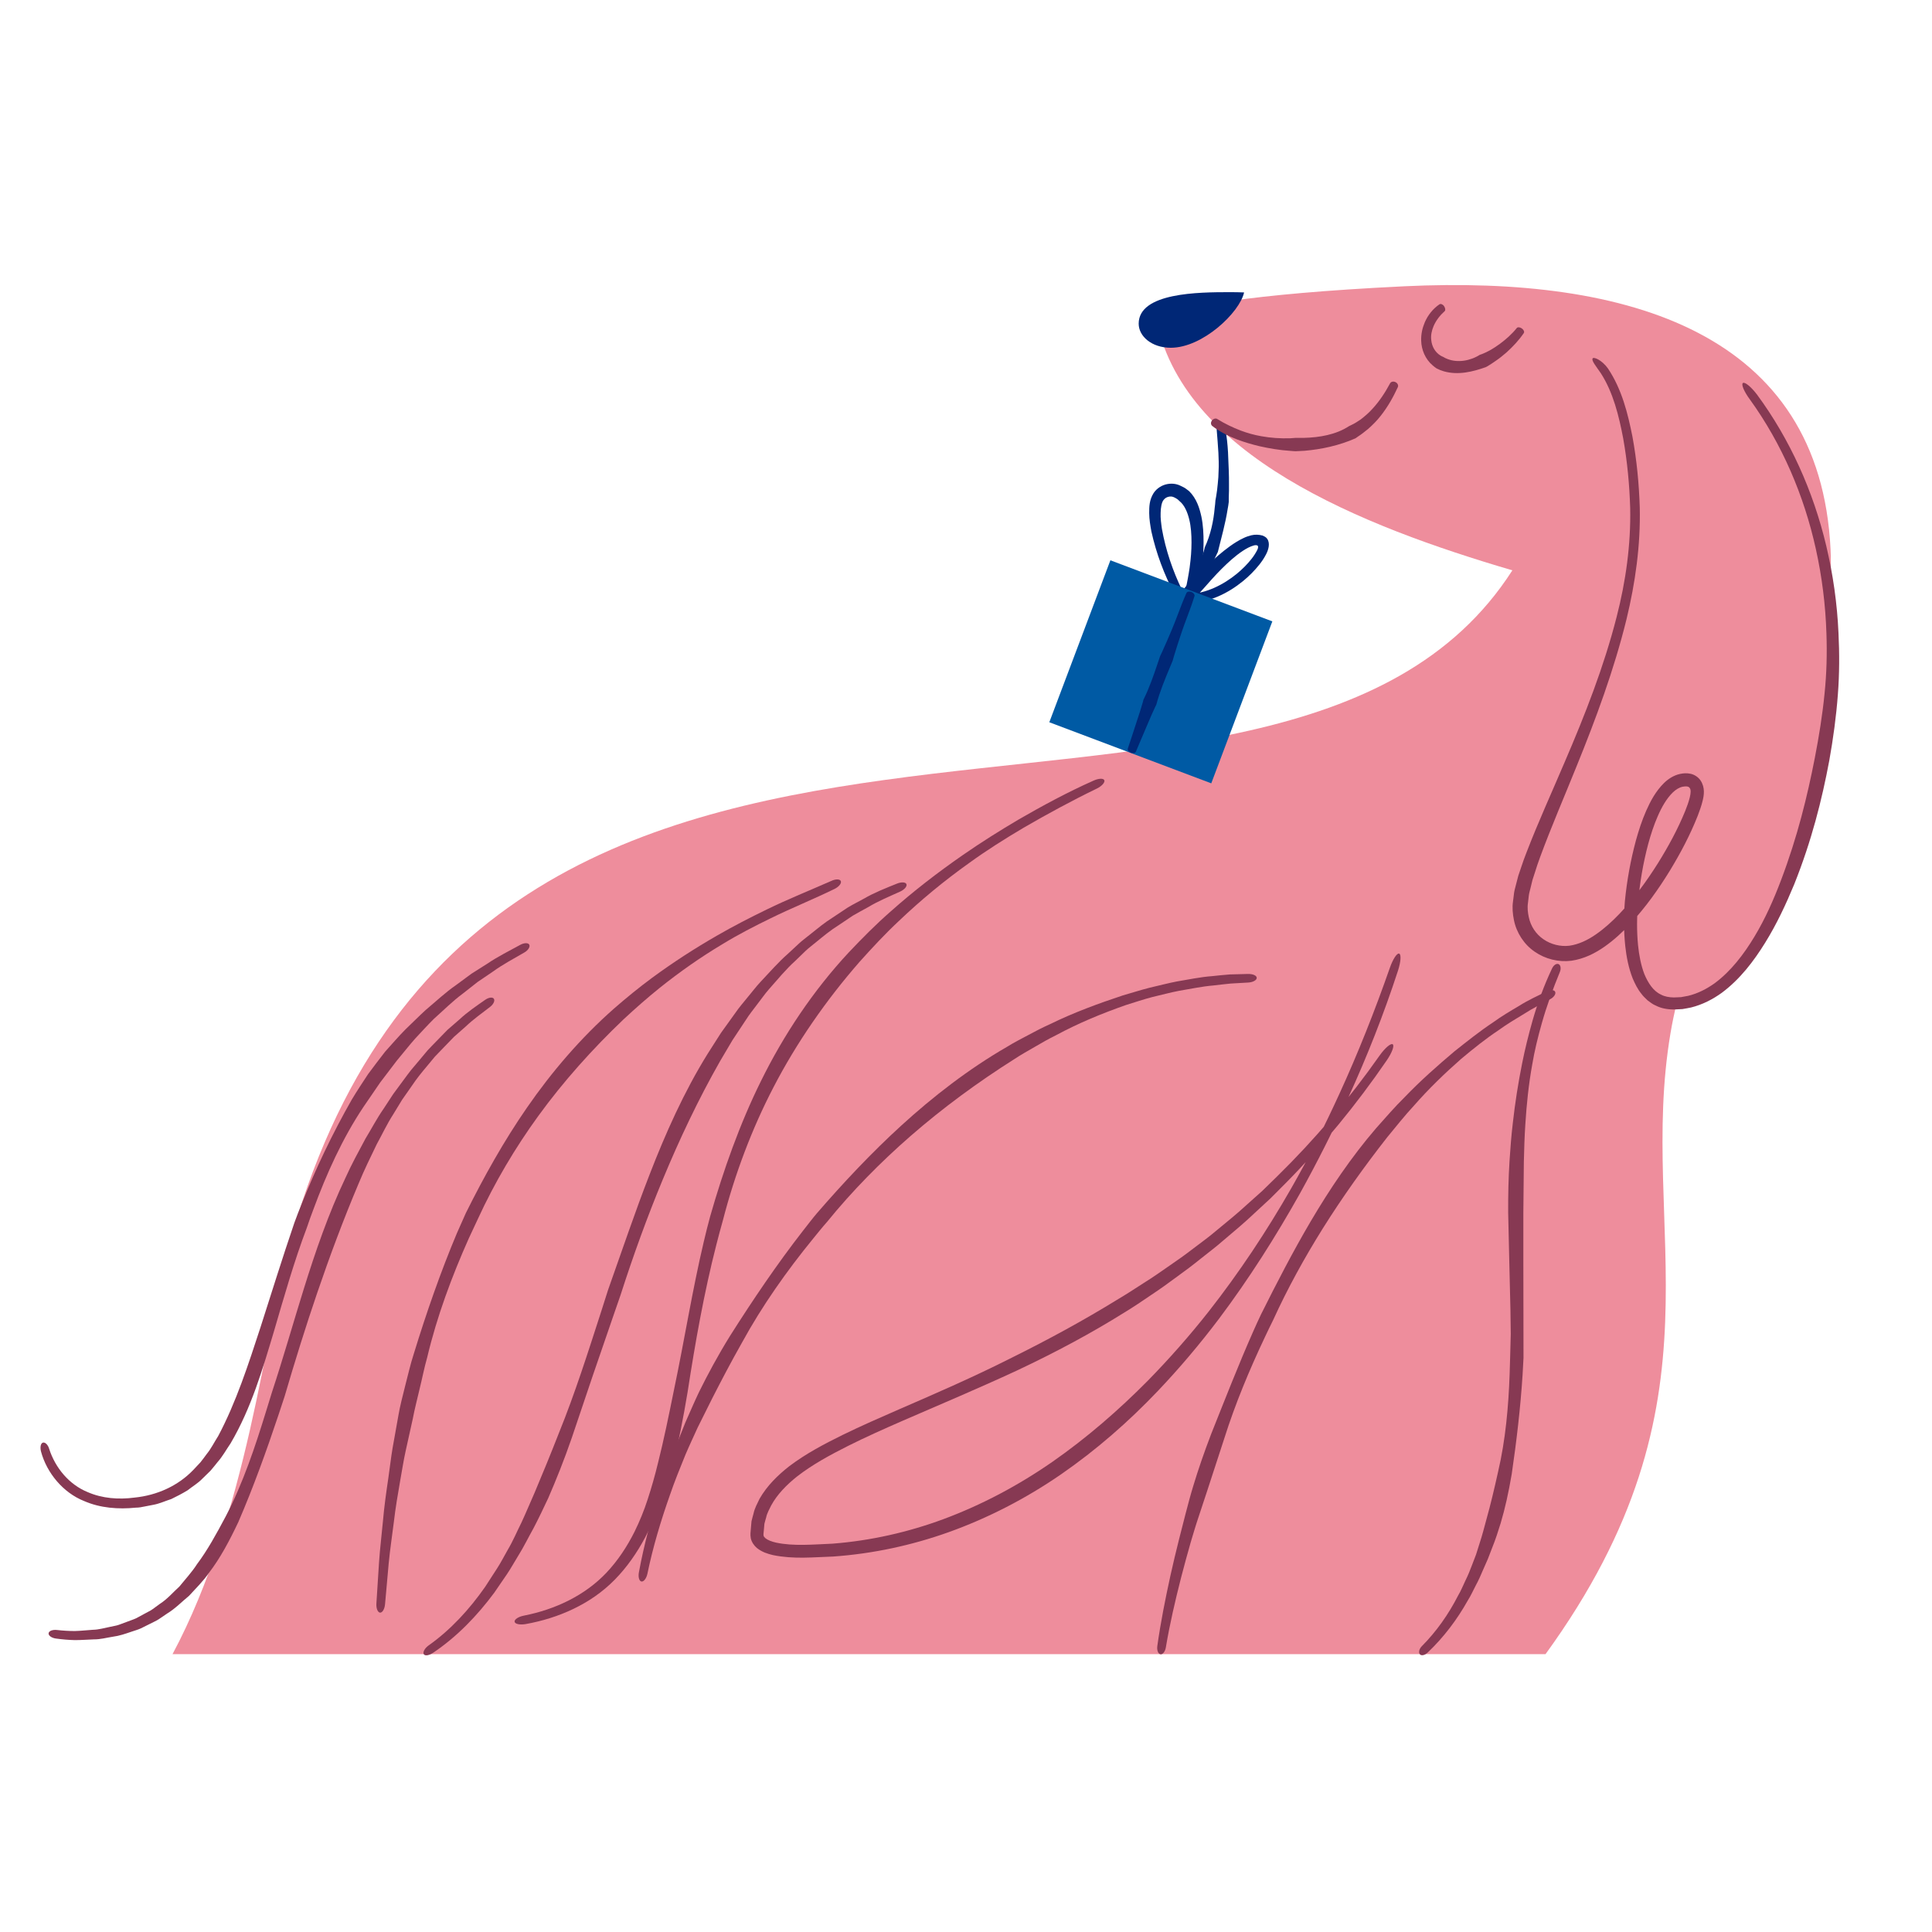 <?xml version="1.0" encoding="utf-8"?>
<!-- Generator: Adobe Illustrator 27.0.1, SVG Export Plug-In . SVG Version: 6.00 Build 0)  -->
<svg version="1.1" id="Layer_1" xmlns="http://www.w3.org/2000/svg" xmlns:xlink="http://www.w3.org/1999/xlink" x="0px" y="0px"
	 viewBox="0 0 500 500" style="enable-background:new 0 0 500 500;" xml:space="preserve">
<style type="text/css">
	.st0{fill:none;}
	.st1{fill:#002776;}
	.st2{fill:#EE8D9C;}
	.st3{fill:#873953;}
	.st4{fill:#005AA4;}
</style>
<g>
	<g>
		<g>
			<line class="st0" x1="317.94" y1="109.95" x2="313.82" y2="110.67"/>
		</g>
		<g>
			<line class="st0" x1="304.38" y1="153.33" x2="307.35" y2="156.28"/>
		</g>
		<g>
			<path class="st1" d="M311.67,142.19c-0.25,0.79-0.46,1.61-0.77,2.38l-1.5,3.28l-1.76,2.93c-0.64,0.94-1.4,1.79-2.1,2.69
				c-0.25,0.31-0.1,0.92,0.33,1.35c0.42,0.42,1,0.51,1.3,0.19c0.82-0.92,1.72-1.79,2.5-2.75l2.18-3.02l1.89-3.37l1.16-2.45
				l0.28-0.57c0.91-3.68,1.95-7.35,2.52-11.01c0.11-0.63,0.24-1.26,0.3-1.9l0.01-1.25c0.05-1.14,0.07-2.27,0.05-3.4
				c0.01-1.13-0.01-2.26-0.05-3.39l-0.2-4.86c-0.12-2.02-0.31-4.1-0.73-6.15c-0.08-0.41-0.64-0.68-1.22-0.57
				c-0.58,0.11-1.01,0.49-0.98,0.89c0.16,1.99,0.33,4.02,0.44,5.98c0.07,1.57,0.14,3.14,0.05,4.71c-0.01,1.09-0.09,2.19-0.21,3.27
				c-0.09,1.09-0.23,2.17-0.41,3.24l-0.2,1.13c-0.02,0.62-0.11,1.22-0.18,1.83c-0.3,3.49-1.08,7.07-2.57,10.27L311.67,142.19z"/>
		</g>
	</g>
	<g>
		<path class="st2" d="M299.05,81.67c8.66-2.19,22.69-5.55,64.16-7.57c0.05,0,0.1,0,0.15-0.01c58.26-2.79,107.71,12.12,110.39,68.14
			c2.01,41.96-34.1,81.63-41.43,125.17c-8.62,51.2,15.72,94.51-32.34,160.69H44.65c19.31-36.09,24.22-84.01,29.84-104.73
			c49.98-184.34,256.26-81.1,316.91-175.76C352.73,136.23,305.47,117.82,299.05,81.67z"/>
	</g>
	<g>
		<path class="st1" d="M321.97,75.68C320.83,80.85,311.27,90,303,90c-4.96,0-8.31-2.99-8.31-6.23c0-8.06,15.52-8.16,23.58-8.16
			C319.5,75.61,320.74,75.63,321.97,75.68z"/>
	</g>
	<g>
		<g>
			<line class="st0" x1="374.92" y1="80.99" x2="372.54" y2="77.55"/>
		</g>
		<g>
			<line class="st0" x1="395.57" y1="86.18" x2="392.12" y2="83.82"/>
		</g>
		<g>
			<path class="st3" d="M385,94.76c0.72-0.44,1.42-0.89,2.09-1.37c0.99-0.67,1.91-1.41,2.8-2.19c1.66-1.5,3.19-3.13,4.46-4.99
				c0.23-0.33-0.01-0.88-0.51-1.22c-0.5-0.34-1.07-0.38-1.29-0.11c-1.25,1.58-2.82,2.95-4.45,4.16c-0.86,0.62-1.74,1.2-2.66,1.7
				c-0.64,0.36-1.31,0.65-1.98,0.92l-0.48,0.16c-2.55,1.62-5.77,2.08-8.29,1.12c-0.43-0.15-0.83-0.35-1.2-0.58
				c-0.27-0.1-0.51-0.24-0.75-0.38c-1.29-0.82-2.18-2.27-2.33-3.96c-0.16-1.2,0.11-2.47,0.6-3.62c0.62-1.45,1.64-2.78,2.87-3.88
				c0.25-0.21,0.18-0.79-0.15-1.28c-0.33-0.49-0.87-0.7-1.21-0.48c-1.67,1.13-3,2.81-3.79,4.66c-0.63,1.47-0.99,3.09-0.93,4.76
				c0.05,2.3,1.06,4.77,2.96,6.37c0.33,0.28,0.66,0.56,1.02,0.79c0.61,0.32,1.25,0.58,1.9,0.76c3.72,1.06,7.51,0.09,10.83-1.08
				L385,94.76z"/>
		</g>
	</g>
	<g>
		<g>
			<line class="st0" x1="314.91" y1="107.15" x2="312.4" y2="110.5"/>
		</g>
		<g>
			<line class="st0" x1="363.05" y1="99.78" x2="359.27" y2="97.99"/>
		</g>
		<g>
			<path class="st3" d="M351.43,112.99c0.94-0.59,1.78-1.3,2.64-1.98c1.18-1.05,2.3-2.16,3.25-3.39c1.83-2.31,3.25-4.85,4.44-7.43
				c0.21-0.46-0.07-1.04-0.61-1.3c-0.54-0.26-1.16-0.12-1.39,0.3c-1.29,2.42-2.8,4.7-4.6,6.64c-0.92,1.03-1.96,1.91-3.03,2.74
				c-0.79,0.53-1.58,1.05-2.44,1.44l-0.59,0.29c-3.34,2.19-7.6,2.92-11.66,3.02l-2.13,0c-0.46,0.05-0.92,0.07-1.37,0.1
				c-2.51,0.09-5.05-0.08-7.54-0.53c-1.79-0.31-3.55-0.81-5.25-1.44c-2.11-0.81-4.22-1.81-6.15-3.03c-0.39-0.25-0.99-0.06-1.35,0.41
				c-0.36,0.47-0.32,1.09,0.08,1.41c1.99,1.55,4.29,2.66,6.56,3.54c1.82,0.68,3.69,1.22,5.58,1.68c2.64,0.59,5.31,1.05,8.03,1.22
				c0.48,0.04,0.95,0.09,1.43,0.1l2.29-0.12c4.38-0.38,8.9-1.34,13.19-3.23L351.43,112.99z"/>
		</g>
	</g>
	<g>
		<g>
			<path class="st2" d="M412.18,92.74c9.19,6.65,11.26,32.36,10.98,43.62c-0.97,38.5-29.35,82.46-29.74,97.94
				c-0.2,7.98,5.6,12.32,11.36,12.47c15.74,0.4,34.33-34.97,34.5-41.67c0.06-2.27-1.31-3.27-2.83-3.31
				c-9.41-0.24-14.13,24.05-14.42,35.52c-0.29,11.37,2.17,22.17,10.86,22.39c26.69,0.67,40.8-60.29,41.47-86.87
				c0.66-26.38-6.28-52.3-23.26-73.72"/>
		</g>
		<g>
			<g>
				<line class="st0" x1="413.41" y1="91.04" x2="410.96" y2="94.43"/>
			</g>
			<g>
				<line class="st0" x1="452.72" y1="97.8" x2="449.45" y2="100.4"/>
			</g>
			<g>
				<path class="st3" d="M420.62,244.89c0.31,2.79,0.85,5.61,1.93,8.36c0.6,1.36,1.24,2.73,2.25,3.95c0.44,0.64,1.07,1.17,1.63,1.73
					c0.67,0.46,1.29,1,2.06,1.3c1.46,0.77,3.14,1.01,4.67,1.03l2.25-0.11c0.74-0.11,1.48-0.27,2.22-0.41
					c2.92-0.72,5.61-2.1,7.98-3.81c4.71-3.51,8.23-8.14,11.21-12.95c2.99-4.82,5.37-9.93,7.51-15.09
					c4.52-11.3,7.19-21.93,9.09-32.08c1.01-5.65,1.79-11.34,2.22-17.09c0.41-5.29,0.42-10.61,0.16-15.87
					c-0.34-7.62-1.41-15.21-3.18-22.63c-3.34-14.05-9.35-27.5-17.92-39.12c-1.55-2.04-3.19-3.35-3.65-2.97
					c-0.47,0.38,0.35,2.28,1.84,4.28c8.31,11.52,14,24.84,17.05,38.67c1.59,7.19,2.51,14.53,2.74,21.89
					c0.18,5.17,0.05,10.33-0.48,15.46c-0.55,5.59-1.45,11.16-2.53,16.73c-1.93,9.89-4.47,20.34-8.71,31.55
					c-1.91,5.05-4.11,10.05-6.9,14.67c-2.77,4.61-6.1,8.96-10.29,12.07c-2.11,1.51-4.42,2.68-6.87,3.27l-1.85,0.34l-1.87,0.08
					c-1.19-0.03-2.32-0.2-3.3-0.73c-2.03-0.91-3.38-3.06-4.33-5.33c-0.89-2.34-1.37-4.92-1.63-7.51c-0.35-3.6-0.32-7.28,0.02-10.92
					c0.41-5.1,1.29-10.24,2.61-15.22c0.68-2.48,1.47-4.93,2.49-7.24c1-2.3,2.26-4.52,3.86-6.09c0.8-0.77,1.69-1.32,2.58-1.5
					c1-0.2,1.61-0.04,1.81,0.34c0.71,0.81-0.26,3.7-1.16,5.94c-1.91,4.7-4.39,9.24-7.07,13.54c-2.91,4.62-6.17,9.1-9.93,13.06
					c-1.88,1.97-3.9,3.8-6.07,5.31c-2.16,1.52-4.54,2.63-6.89,2.96c-2.31,0.29-4.81-0.33-6.73-1.67c-1.95-1.33-3.31-3.39-3.8-5.75
					c-0.25-1.18-0.4-2.41-0.2-3.69l0.22-1.91c0.08-0.64,0.3-1.31,0.45-1.97l0.48-1.98l0.64-1.98c0.42-1.32,0.84-2.64,1.34-3.96
					c2.88-7.83,6.25-15.59,9.41-23.44c5.04-12.39,9.73-25.02,12.96-38.15c2.28-9.42,3.65-19.16,3.43-28.91
					c-0.19-6.06-0.77-12.2-1.89-18.31c-1.21-6.07-2.74-12.28-6.35-17.68c-1.57-2.19-3.69-3.06-3.96-2.59
					c-0.35,0.55,0.83,1.95,2.14,3.86c3.16,4.91,4.66,10.97,5.78,16.89c1.06,5.97,1.62,12.03,1.8,17.97
					c0.19,9.47-1.13,18.93-3.51,28.19c-3.29,12.89-8.18,25.33-13.46,37.6c-3.28,7.72-6.78,15.35-9.82,23.24
					c-0.54,1.33-1.01,2.7-1.47,4.08l-0.7,2.07l-0.56,2.16c-0.17,0.73-0.4,1.42-0.52,2.19l-0.29,2.33c-0.23,1.54-0.08,3.2,0.25,4.8
					c0.64,3.22,2.61,6.29,5.38,8.17c2.76,1.9,6.14,2.74,9.48,2.33c3.3-0.48,6.16-1.94,8.62-3.67c2.47-1.74,4.64-3.76,6.63-5.89
					c3.97-4.27,7.29-8.95,10.25-13.77c2.73-4.49,5.21-9.16,7.2-14.18c0.48-1.27,0.95-2.54,1.29-3.96c0.32-1.34,0.67-3.33-0.55-5.17
					c-0.6-0.91-1.62-1.54-2.6-1.75c-1.03-0.21-1.85-0.13-2.7,0.04c-1.7,0.37-3.1,1.32-4.18,2.37c-2.15,2.14-3.48,4.65-4.59,7.15
					c-1.11,2.52-1.94,5.09-2.66,7.68c-1.4,5.19-2.34,10.44-2.86,15.73C420.2,237.08,420.21,240.98,420.62,244.89z"/>
			</g>
		</g>
	</g>
	<g>
		<g>
			<g>
				<line class="st0" x1="128.97" y1="260.21" x2="126.65" y2="256.73"/>
			</g>
			<g>
				<line class="st0" x1="12.93" y1="420.59" x2="12.23" y2="424.72"/>
			</g>
			<g>
				<path class="st3" d="M68.9,365.11c-2.83,9.21-5.99,18.71-10.49,27.34c-2.47,4.65-4.76,8.81-7.42,12.35
					c-1.34,2.09-3.01,3.87-4.55,5.78c-1.65,1.5-3.13,3.26-5.01,4.46l-1.96,1.43c-0.66,0.47-1.41,0.78-2.11,1.19l-2.13,1.15
					c-0.73,0.34-1.51,0.57-2.26,0.87l-2.16,0.8c-0.72,0.27-1.5,0.35-2.24,0.53c-1.51,0.29-3,0.76-4.56,0.78
					c-1.54,0.1-3.09,0.28-4.64,0.32c-1.55,0-3.1-0.1-4.64-0.27c-1.09-0.12-2.05,0.23-2.15,0.82c-0.1,0.59,0.72,1.23,1.87,1.39
					c1.63,0.23,3.27,0.37,4.92,0.41c1.65,0,3.29-0.13,4.94-0.19c1.66,0.02,3.27-0.44,4.91-0.69c1.65-0.21,3.23-0.76,4.81-1.3
					c0.81-0.29,1.66-0.5,2.45-0.87l2.33-1.16c0.76-0.41,1.58-0.73,2.3-1.21l2.15-1.46c2.1-1.27,3.78-3.04,5.66-4.58
					c1.77-1.94,3.68-3.79,5.17-5.97c2.87-3.73,5.21-8.11,7.57-13.08c3.95-9.13,7.35-18.61,10.43-27.82l1.58-4.79
					c2.64-9,5.47-18.11,8.45-26.82c3.2-9.38,6.77-18.96,10.68-28.2c1.42-3.46,3.07-6.81,4.69-10.17c1.42-2.58,2.67-5.27,4.27-7.75
					l2.31-3.79l2.54-3.63c1.18-1.78,2.51-3.42,3.88-5.04l2.03-2.45l2.2-2.29c0.92-0.95,1.85-1.91,2.78-2.87
					c1.01-0.89,2.02-1.78,3.03-2.67c1.96-1.87,4.18-3.43,6.32-5.09c0.87-0.67,1.29-1.6,0.96-2.09c-0.33-0.49-1.31-0.37-2.24,0.27
					c-2.28,1.6-4.61,3.16-6.65,5.07c-1.05,0.91-2.1,1.83-3.14,2.73c-0.96,0.99-1.92,1.97-2.87,2.95c-0.75,0.78-1.53,1.55-2.26,2.35
					l-2.09,2.5l-2.11,2.5c-0.69,0.84-1.31,1.74-1.97,2.61l-2.7,3.66l-2.49,3.8c-1.74,2.49-3.13,5.18-4.71,7.77
					c-1.79,3.34-3.62,6.68-5.16,10.11c-4.41,9.27-7.78,19.09-10.75,28.61c-2.76,8.84-5.36,18.04-8.28,26.87L68.9,365.11z"/>
			</g>
		</g>
		<g>
			<g>
				<line class="st0" x1="286.65" y1="203.83" x2="284.9" y2="200.03"/>
			</g>
			<g>
				<line class="st0" x1="132.87" y1="417.61" x2="133.49" y2="421.74"/>
			</g>
			<g>
				<path class="st3" d="M182.14,321.34c-2.96,12.5-5.03,25.6-7.7,38.29c-1.4,6.92-2.67,13.12-4.13,18.9
					c-0.78,3.22-1.67,6.39-2.7,9.52c-0.93,2.88-2.07,5.67-3.39,8.35c-1.93,3.86-4.32,7.48-7.26,10.6
					c-5.59,5.92-13.28,9.53-21.36,11.12c-1.43,0.27-2.51,0.99-2.42,1.58c0.08,0.59,1.35,0.87,2.85,0.61
					c8.44-1.5,16.85-5.15,23.04-11.46c3.2-3.25,5.81-7.03,7.92-11.01c1.46-2.81,2.79-5.68,3.87-8.63c1.2-3.2,2.26-6.44,3.14-9.75
					c1.56-5.88,2.78-12.18,3.96-19.25c1.97-12.8,4.27-25.77,7.43-38.07c0.54-2.13,1.11-4.25,1.71-6.37
					c3.06-11.86,7.48-23.61,13.03-34.3c5.96-11.52,13.62-22.58,22.31-32.53c3.28-3.66,6.63-7.27,10.24-10.64
					c5.64-5.37,11.68-10.36,18.07-14.91c4.56-3.31,9.34-6.32,14.19-9.19c6.09-3.53,12.48-7,18.96-10.14
					c1.31-0.65,2.13-1.61,1.89-2.15c-0.25-0.54-1.5-0.48-2.84,0.14c-6.64,2.95-13.13,6.46-19.3,10.02
					c-4.9,2.89-9.72,5.92-14.42,9.18c-6.53,4.53-12.85,9.39-18.8,14.7c-3.76,3.29-7.29,6.85-10.71,10.47
					c-9.26,9.92-16.95,21.49-22.8,33.39c-5.47,11.05-9.72,23.07-13.12,34.96C183.2,316.97,182.65,319.15,182.14,321.34z"/>
			</g>
		</g>
		<g>
			<g>
				<line class="st0" x1="325.28" y1="255.18" x2="325.25" y2="251"/>
			</g>
			<g>
				<line class="st0" x1="163.94" y1="408.9" x2="168.05" y2="409.67"/>
			</g>
			<g>
				<path class="st3" d="M207.82,318.51c-6.68,8.57-12.97,17.88-18.89,27.22c-3.17,5.12-5.74,9.91-8.02,14.52
					c-1.23,2.58-2.35,5.21-3.51,7.82l-2.92,7.3c-1.32,3.55-2.65,7.09-3.77,10.7c-2.18,6.82-4.05,13.74-5.35,20.78
					c-0.25,1.25,0.05,2.33,0.64,2.44c0.59,0.11,1.28-0.78,1.55-2c1.43-6.95,3.49-13.76,5.85-20.45c1.19-3.49,2.59-6.9,3.97-10.31
					c1.01-2.38,2.12-4.72,3.18-7.07c1.25-2.51,2.51-5.02,3.77-7.56c2.29-4.48,4.75-9.21,7.7-14.42c5.2-9.52,11.63-18.61,18.4-26.9
					c1.18-1.43,2.32-2.9,3.56-4.28c6.52-8.04,13.96-15.58,21.65-22.28c8.28-7.22,17.43-13.95,26.86-19.91
					c1.73-1.15,3.55-2.16,5.35-3.2c1.79-1.06,3.6-2.08,5.47-3c5.79-3.13,11.89-5.64,18.12-7.82c2.27-0.69,4.51-1.47,6.8-2.06
					c2.31-0.53,4.6-1.17,6.92-1.61c2.92-0.48,5.86-1.13,8.87-1.38c1.5-0.16,3-0.37,4.51-0.5l4.53-0.26
					c1.22-0.07,2.19-0.62,2.18-1.21c0-0.59-0.99-1.04-2.25-1.01l-4.64,0.12c-1.55,0.1-3.09,0.29-4.63,0.44
					c-3.09,0.23-6.11,0.88-9.09,1.37c-2.37,0.45-4.71,1.09-7.06,1.62c-2.35,0.58-4.64,1.35-6.98,2c-6.39,2.12-12.74,4.45-18.8,7.42
					c-1.93,0.86-3.81,1.83-5.67,2.84c-1.86,0.99-3.75,1.95-5.53,3.06c-9.92,5.73-19.13,12.87-27.38,20.4
					c-7.67,7-15.02,14.82-21.85,22.72C210.14,315.49,209,317.02,207.82,318.51z"/>
			</g>
		</g>
		<g>
			<g>
				<line class="st0" x1="405.25" y1="250.38" x2="401.45" y2="248.62"/>
			</g>
			<g>
				<line class="st0" x1="366.06" y1="426.55" x2="368.86" y2="429.66"/>
			</g>
			<g>
				<path class="st3" d="M390.69,355.64c-0.29,8.33-1.05,16.97-2.98,25.23c-1,4.5-1.95,8.52-3.01,12.29
					c-0.57,2.1-1.1,4.21-1.79,6.27l-0.9,2.86l-1.07,2.79c-0.5,1.35-1.05,2.68-1.69,3.97c-0.62,1.29-1.15,2.64-1.89,3.87
					c-2.47,4.84-5.62,9.33-9.43,13.15c-0.66,0.69-0.86,1.61-0.46,2.06c0.4,0.45,1.29,0.25,2.02-0.46
					c4.14-3.93,7.61-8.53,10.38-13.48c0.8-1.25,1.38-2.6,2.07-3.9c0.7-1.3,1.31-2.64,1.87-4l1.25-2.84l1.11-2.88
					c0.85-2.08,1.53-4.22,2.2-6.37c1.15-3.85,2.06-8.01,2.86-12.7c1.25-8.52,2.27-17.21,2.81-25.68l0.24-4.4
					c-0.01-8.14-0.02-16.45-0.04-24.48c0-4.32,0-8.71,0-13.12c0.04-4.39,0.09-8.79,0.13-13.17c0.08-3.25,0.17-6.5,0.39-9.74
					c0.32-5.13,0.85-10.24,1.76-15.31c0.61-3.65,1.49-7.24,2.5-10.79c1.25-4.44,2.88-8.91,4.67-13.26c0.36-0.88,0.21-1.79-0.33-2.04
					c-0.54-0.25-1.29,0.25-1.7,1.14c-2.06,4.35-3.75,8.96-5.04,13.49c-1.03,3.62-1.94,7.28-2.68,10.98
					c-1.04,5.15-1.85,10.34-2.43,15.55c-0.39,3.27-0.64,6.55-0.85,9.81c-0.28,4.43-0.37,8.9-0.35,13.33c0.1,4.41,0.2,8.8,0.3,13.12
					c0.09,4.01,0.19,8.09,0.29,12.17l0.08,6.13c-0.05,2.02-0.11,4.04-0.16,6.05L390.69,355.64z"/>
			</g>
		</g>
		<g>
			<g>
				<line class="st0" x1="403.35" y1="258.57" x2="401.56" y2="254.79"/>
			</g>
			<g>
				<line class="st0" x1="298.24" y1="427.82" x2="302.39" y2="428.39"/>
			</g>
			<g>
				<path class="st3" d="M324.32,344.6c-3.8,8.58-7.31,17.6-10.85,26.46c-1.86,4.85-3.38,9.28-4.66,13.52
					c-0.72,2.35-1.35,4.73-1.97,7.12l-1.68,6.57c-0.79,3.16-1.56,6.33-2.26,9.52c-1.32,6.03-2.53,12.09-3.39,18.22
					c-0.15,1.09,0.23,2.03,0.83,2.11c0.59,0.08,1.21-0.71,1.38-1.77c1.01-6.04,2.41-12.05,3.93-18.01c0.79-3.1,1.65-6.17,2.52-9.25
					c0.65-2.15,1.27-4.3,1.99-6.42c0.76-2.31,1.53-4.63,2.3-6.96c1.35-4.15,2.79-8.54,4.4-13.49c2.83-8.97,6.55-17.85,10.52-26.23
					c0.66-1.47,1.4-2.89,2.1-4.34c3.71-8.16,8.14-16.18,12.82-23.67c5.05-8.06,10.75-16.06,16.71-23.66
					c2.29-2.77,4.52-5.6,6.97-8.24c3.75-4.28,7.85-8.25,12.14-12.02c3.14-2.63,6.34-5.21,9.76-7.48c2.07-1.51,4.3-2.84,6.54-4.19
					c2.19-1.43,4.56-2.57,6.84-3.84c0.93-0.51,1.46-1.35,1.21-1.88c-0.25-0.54-1.22-0.58-2.19-0.11c-2.39,1.19-4.85,2.3-7.11,3.74
					c-2.3,1.36-4.6,2.71-6.71,4.25c-3.49,2.31-6.74,4.92-10.03,7.52c-4.45,3.76-8.82,7.62-12.86,11.83
					c-2.61,2.57-4.99,5.33-7.41,8.05c-6.46,7.5-12.06,15.83-16.96,24.15c-4.55,7.72-8.8,15.95-12.83,24.02
					C325.68,341.62,324.96,343.09,324.32,344.6z"/>
			</g>
		</g>
		<g>
			<g>
				<line class="st0" x1="364.05" y1="247.45" x2="360.08" y2="246.16"/>
			</g>
			<g>
				<line class="st0" x1="362.18" y1="271.43" x2="358.7" y2="269.1"/>
			</g>
			<g>
				<path class="st3" d="M206.28,382.11c3.95-3.07,8.51-5.55,13.16-7.89c4.66-2.34,9.48-4.48,14.34-6.6
					c9.72-4.22,19.57-8.37,29.21-12.84c10.47-4.92,19.66-9.89,28.04-15.13c2.35-1.43,4.63-2.96,6.89-4.51
					c2.29-1.51,4.52-3.12,6.73-4.76c2.05-1.47,4.07-2.99,6.03-4.58c1.97-1.58,3.99-3.08,5.89-4.75c2.78-2.35,5.58-4.68,8.21-7.19
					l4.01-3.71l3.85-3.86c9.69-9.79,18.44-20.48,26.21-31.81c1.39-2.01,2.08-3.88,1.58-4.22c-0.5-0.33-2.02,0.97-3.41,2.94
					c-7.87,11.2-16.75,21.7-26.52,31.27l-3.81,3.72l-3.97,3.55c-2.6,2.41-5.38,4.63-8.11,6.89c-1.89,1.62-3.93,3.06-5.9,4.57
					c-1.97,1.52-4,2.96-6.05,4.36c-2.21,1.56-4.44,3.09-6.74,4.53c-2.27,1.48-4.55,2.95-6.9,4.34
					c-8.26,5.08-17.28,10.05-27.65,15.18c-9.35,4.72-19.07,8.95-28.8,13.17c-4.86,2.12-9.73,4.25-14.5,6.58
					c-4.76,2.35-9.49,4.83-13.8,8.09c-2.94,2.3-5.73,5.01-7.69,8.42c-0.58,1.25-1.28,2.44-1.56,3.82c-0.18,0.67-0.38,1.34-0.53,2.01
					l-0.18,2.06c-0.03,0.73-0.2,1.23,0,2.37c0.24,1.03,0.87,1.88,1.55,2.47c1.39,1.11,2.81,1.52,4.16,1.85
					c5.42,1.12,10.48,0.54,15.61,0.38c10.24-0.72,20.34-2.9,29.81-6.28c10.21-3.65,20.08-8.73,29.18-15.01
					c9.09-6.28,17.48-13.62,25.04-21.57c5.63-5.92,10.9-12.17,15.82-18.68c7.74-10.31,14.65-21.2,20.96-32.45
					c4.49-8.1,8.66-16.38,12.5-24.81c4.81-10.5,9.21-21.62,12.86-32.83c0.74-2.28,0.87-4.22,0.3-4.41s-1.63,1.45-2.41,3.69
					c-3.87,11.08-8.25,22.13-13.04,32.57c-3.81,8.34-7.94,16.54-12.51,24.53c-6.36,11.1-13.45,21.78-21.32,31.82
					c-4.95,6.29-10.24,12.28-15.79,17.95c-7.59,7.66-15.81,14.79-24.63,20.94c-8.83,6.14-18.34,11.18-28.18,14.84
					c-9.13,3.39-18.89,5.61-28.8,6.37c-4.92,0.2-10.08,0.7-14.6-0.28c-1.1-0.24-2.14-0.65-2.74-1.14c-0.56-0.55-0.56-0.57-0.4-2.03
					l0.15-1.7c0.11-0.55,0.31-1.08,0.45-1.63c0.22-1.11,0.81-2.09,1.3-3.11C201.13,386.76,203.56,384.28,206.28,382.11z"/>
			</g>
		</g>
		<g>
			<g>
				<line class="st0" x1="235.35" y1="230.81" x2="233.88" y2="226.9"/>
			</g>
			<g>
				<line class="st0" x1="108.56" y1="426.34" x2="110.78" y2="429.88"/>
			</g>
			<g>
				<path class="st3" d="M155.6,339.38c-3.37,10.42-6.78,21.21-10.96,31.5c-2.2,5.63-4.27,10.64-6.26,15.37
					c-1.16,2.6-2.24,5.24-3.44,7.81c-1.17,2.33-2.18,4.76-3.51,6.99c-0.94,1.62-1.78,3.32-2.81,4.89l-3.06,4.73
					c-4.06,5.81-8.9,11.11-14.65,15.18c-1.01,0.73-1.54,1.75-1.23,2.26c0.31,0.51,1.42,0.32,2.5-0.43
					c6.15-4.15,11.34-9.57,15.73-15.48l3.24-4.73c1.08-1.58,1.98-3.26,2.99-4.88c1.43-2.27,2.58-4.68,3.89-7.01
					c1.36-2.57,2.59-5.2,3.84-7.84c2.07-4.76,4.12-9.87,6.13-15.69c3.53-10.56,7.18-21.28,10.77-31.62l1.86-5.37
					c3.23-10.06,6.9-20.2,10.89-29.79c4.28-10.34,9.22-20.78,14.82-30.62l3.22-5.45l3.49-5.27c0.88-1.42,1.95-2.69,2.94-4.04
					c1.03-1.31,1.97-2.7,3.07-3.94c2.21-2.49,4.32-5.09,6.81-7.33l2.58-2.5c0.87-0.83,1.84-1.53,2.76-2.3
					c1.86-1.51,3.7-3.06,5.74-4.32c1.24-0.83,2.49-1.67,3.75-2.52c1.3-0.78,2.66-1.47,3.99-2.22c2.62-1.58,5.47-2.75,8.25-4.01
					c1.13-0.51,1.86-1.37,1.65-1.92c-0.2-0.56-1.3-0.62-2.48-0.14c-2.91,1.17-5.87,2.33-8.6,3.92c-1.38,0.76-2.79,1.46-4.13,2.27
					c-1.3,0.87-2.59,1.73-3.88,2.58c-2.1,1.3-3.98,2.88-5.91,4.42c-0.95,0.78-1.96,1.5-2.86,2.34l-2.71,2.52
					c-2.59,2.26-4.83,4.87-7.19,7.36c-1.18,1.25-2.19,2.63-3.3,3.94c-1.07,1.34-2.22,2.62-3.18,4.04l-3.76,5.23
					c-1.15,1.81-2.3,3.61-3.45,5.41c-6.14,9.88-10.92,20.65-15,31.18c-3.81,9.78-7.26,20.05-10.79,29.98L155.6,339.38z"/>
			</g>
		</g>
		<g>
			<g>
				<line class="st0" x1="218.62" y1="229.76" x2="216.5" y2="226.16"/>
			</g>
			<g>
				<line class="st0" x1="96.26" y1="417.22" x2="100.43" y2="417.46"/>
			</g>
			<g>
				<path class="st3" d="M118.25,319.14c-4.21,10.01-7.9,20.6-11.14,31.16c-0.94,2.86-1.53,5.65-2.24,8.31
					c-0.66,2.66-1.34,5.21-1.77,7.74l-1.5,8.41c-0.44,2.58-0.71,5.18-1.1,7.76c-0.55,3.73-1.08,7.46-1.4,11.21
					c-0.33,3.55-0.77,7.08-1.01,10.64l-0.68,10.65c-0.08,1.26,0.36,2.29,0.96,2.33c0.6,0.03,1.17-0.94,1.28-2.18l0.95-10.63
					c0.34-3.54,0.88-7.06,1.32-10.59c0.42-3.67,1.05-7.31,1.68-10.94c0.46-2.55,0.85-5.11,1.41-7.63c0.61-2.74,1.21-5.49,1.83-8.25
					c0.46-2.47,1.13-4.98,1.74-7.62c0.66-2.63,1.18-5.42,2-8.3c2.5-10.55,6.39-20.96,10.74-30.71l2.35-5.03
					c4.3-9.38,9.69-18.48,15.67-26.7c6.43-8.86,13.99-17.3,22.05-24.98c3.04-2.82,6.15-5.57,9.39-8.17
					c5.13-4.1,10.53-7.89,16.2-11.28c4.05-2.48,8.28-4.65,12.55-6.73c5.34-2.62,11-4.89,16.57-7.62c1.14-0.59,1.78-1.53,1.47-2.03
					c-0.31-0.51-1.37-0.48-2.45,0.03c-5.49,2.42-11.31,4.75-16.7,7.39c-4.32,2.1-8.6,4.29-12.79,6.71c-5.82,3.34-11.48,7-16.9,10.99
					c-3.39,2.51-6.67,5.18-9.84,7.95c-8.59,7.57-16.17,16.44-22.52,25.64c-5.92,8.54-11.16,17.91-15.81,27.27L118.25,319.14z"/>
			</g>
		</g>
		<g>
			<g>
				<line class="st0" x1="13.17" y1="372.91" x2="9.09" y2="373.81"/>
			</g>
			<g>
				<line class="st0" x1="137.93" y1="246.38" x2="136.02" y2="242.65"/>
			</g>
			<g>
				<path class="st3" d="M81.14,312.9c3.35-9.08,7.47-18.28,12.94-26.45c1.5-2.2,2.93-4.29,4.31-6.3c1.47-1.94,2.88-3.79,4.26-5.6
					c1.63-1.92,3.16-3.93,4.84-5.81c1.59-1.68,3.14-3.42,4.79-5.05c2.5-2.22,4.87-4.62,7.58-6.61l3.75-2.95l3.95-2.68
					c2.58-1.87,5.41-3.35,8.16-4.96c0.98-0.56,1.53-1.46,1.26-2c-0.27-0.53-1.3-0.52-2.31,0.02c-2.86,1.58-5.8,3.02-8.51,4.86
					l-4.15,2.63l-3.96,2.92c-2.81,1.94-5.28,4.29-7.9,6.48c-1.76,1.62-3.44,3.32-5.18,4.97c-1.83,1.85-3.53,3.84-5.29,5.79
					c-1.45,1.83-2.88,3.77-4.39,5.78c-1.39,2.1-2.84,4.29-4.27,6.67c-4.97,8.72-9.36,17.93-13,27.08c-0.64,1.58-1.26,3.17-1.84,4.77
					c-3.07,9-5.94,18.23-8.78,27.09c-3.11,9.51-6.28,19.36-10.94,28.11c-0.99,1.53-1.8,3.22-2.95,4.62
					c-0.55,0.72-1.06,1.48-1.64,2.17l-1.85,1.97c-3.96,4.13-9.4,6.57-15.18,7.15c-4.16,0.55-8.38,0.23-12.14-1.41
					c-4.74-1.92-8.37-6.2-9.98-11.21c-0.29-1.02-1-1.73-1.58-1.61c-0.58,0.12-0.82,1.12-0.54,2.27c1.49,5.6,5.76,10.71,11.15,12.85
					c4.23,1.85,8.94,2.17,13.39,1.72c0.79,0,1.56-0.14,2.33-0.31l2.33-0.45c1.55-0.3,3.02-0.99,4.53-1.47
					c1.43-0.69,2.86-1.43,4.22-2.26c1.24-0.99,2.66-1.81,3.76-2.95l2.14-2.09c0.66-0.74,1.26-1.53,1.88-2.29
					c1.32-1.5,2.24-3.22,3.35-4.83c5.38-9.16,8.32-19.31,11.2-28.92c2.62-8.95,5.24-18.2,8.55-26.94
					C79.95,316.08,80.54,314.49,81.14,312.9z"/>
			</g>
		</g>
	</g>
	<g>
		<g>
			<g>
				<g>
					<line class="st0" x1="306.07" y1="152.73" x2="305.65" y2="156.89"/>
				</g>
				<g>
					<line class="st0" x1="304.15" y1="156.01" x2="307.57" y2="153.6"/>
				</g>
				<g>
					<path class="st1" d="M306.26,126.08c-0.62-0.28-1.11-0.61-1.91-0.78c-0.74-0.16-1.48-0.16-2.2-0.03
						c-1.43,0.25-2.77,1.1-3.58,2.31c-1.17,1.85-1.15,3.59-1.16,5.21c0.01,1.64,0.29,3.18,0.56,4.72
						c1.27,5.74,3.29,11.09,5.99,16.27c0.5,0.93,1.45,1.38,1.92,1.02c0.49-0.37,0.48-1.22,0.05-2.08
						c-2.42-4.95-4.26-10.41-5.22-15.81c-0.2-1.4-0.4-2.82-0.34-4.15c0.02-1.3,0.23-2.72,0.76-3.37c0.37-0.5,0.93-0.81,1.56-0.88
						c0.66-0.09,1.11,0.12,1.82,0.55c0.32,0.16,0.53,0.47,0.81,0.68c1.22,1,1.99,2.8,2.45,4.67c0.47,1.9,0.59,3.95,0.59,6
						c0.01,1.02-0.06,2.06-0.12,3.08l-0.14,1.54l-0.23,1.9c-0.27,1.87-0.65,3.81-1.05,5.83c-0.42,2.03-0.85,4.05-1.27,6.06
						c0.24-0.2,0.54-0.56,0.82-0.86l5.41-5.99l1.8-2.03l1.3-1.41c1.67-1.75,3.41-3.45,5.27-4.9c0.93-0.72,1.9-1.39,2.88-1.89
						c0.49-0.26,0.99-0.44,1.46-0.58c0.24-0.07,0.45-0.09,0.68-0.06c0.12,0.03,0.27,0.05,0.34,0.17c0.11,0.15,0.09,0.34,0.06,0.52
						c-0.05,0.23-0.07,0.23-0.23,0.61c-0.38,0.74-0.86,1.49-1.41,2.19c-1.1,1.41-2.41,2.72-3.82,3.88
						c-3.51,2.88-7.92,5.08-12.46,5.29c-0.9-0.01-1.68,0.46-1.75,1.05c-0.07,0.59,0.71,1.11,1.79,1.17
						c5.29,0.01,10.2-2.49,14.01-5.6c1.54-1.26,2.95-2.67,4.21-4.25c0.63-0.79,1.21-1.64,1.71-2.6c0.63-1.16,1.16-2.91,0.34-4.07
						c-0.28-0.44-0.75-0.66-1.21-0.86c-0.9-0.25-1.92-0.31-2.91-0.07c-0.72,0.18-1.41,0.42-2.02,0.72c-1.25,0.58-2.37,1.3-3.43,2.05
						c-2.12,1.52-4.03,3.21-5.87,4.96l-0.52,0.49c-0.15,0.14-0.11,0.09-0.17,0.14l-0.19,0.13l-0.6,0.76
						c-0.03,0.03-0.1,0.15-0.08,0.07l0.14-1.27l0.13-1.25l0.13-1.63c0.05-1.09,0.13-2.19,0.12-3.29c0-2.21-0.09-4.45-0.56-6.71
						c-0.49-2.23-1.23-4.65-3.16-6.58C307.24,126.76,306.81,126.33,306.26,126.08z"/>
				</g>
			</g>
			<g>
				
					<rect x="277.95" y="151.38" transform="matrix(0.936 0.353 -0.353 0.936 80.644 -94.804)" class="st4" width="44.78" height="44.78"/>
			</g>
		</g>
		<g>
			<g>
				<line class="st0" x1="310.31" y1="153.96" x2="306.4" y2="152.48"/>
			</g>
			<g>
				<line class="st0" x1="290.71" y1="194.07" x2="294.63" y2="195.55"/>
			</g>
			<g>
				<path class="st1" d="M295.78,181.66c-0.23,0.79-0.46,1.58-0.71,2.35l-1.1,3.37c-0.69,2.13-1.38,4.25-2.1,6.37
					c-0.13,0.38,0.24,0.85,0.81,1.07c0.56,0.21,1.13,0.09,1.28-0.28c0.87-2.07,1.76-4.14,2.64-6.21l1.38-3.22
					c0.32-0.75,0.67-1.5,1.02-2.24l0.26-0.52c0.88-3.34,2.23-6.57,3.54-9.71l0.68-1.63l0.31-1.1c0.62-2,1.23-4,1.92-5.99
					c0.47-1.43,1-2.84,1.53-4.25c0.66-1.76,1.34-3.58,1.9-5.42c0.11-0.37-0.25-0.84-0.8-1.05s-1.12-0.09-1.28,0.26
					c-0.79,1.75-1.49,3.57-2.15,5.33c-0.53,1.4-1.07,2.81-1.66,4.2c-0.79,1.94-1.66,3.86-2.52,5.78l-0.48,1l-0.57,1.68
					c-1.08,3.21-2.21,6.54-3.76,9.64L295.78,181.66z"/>
			</g>
		</g>
	</g>
</g>
</svg>
